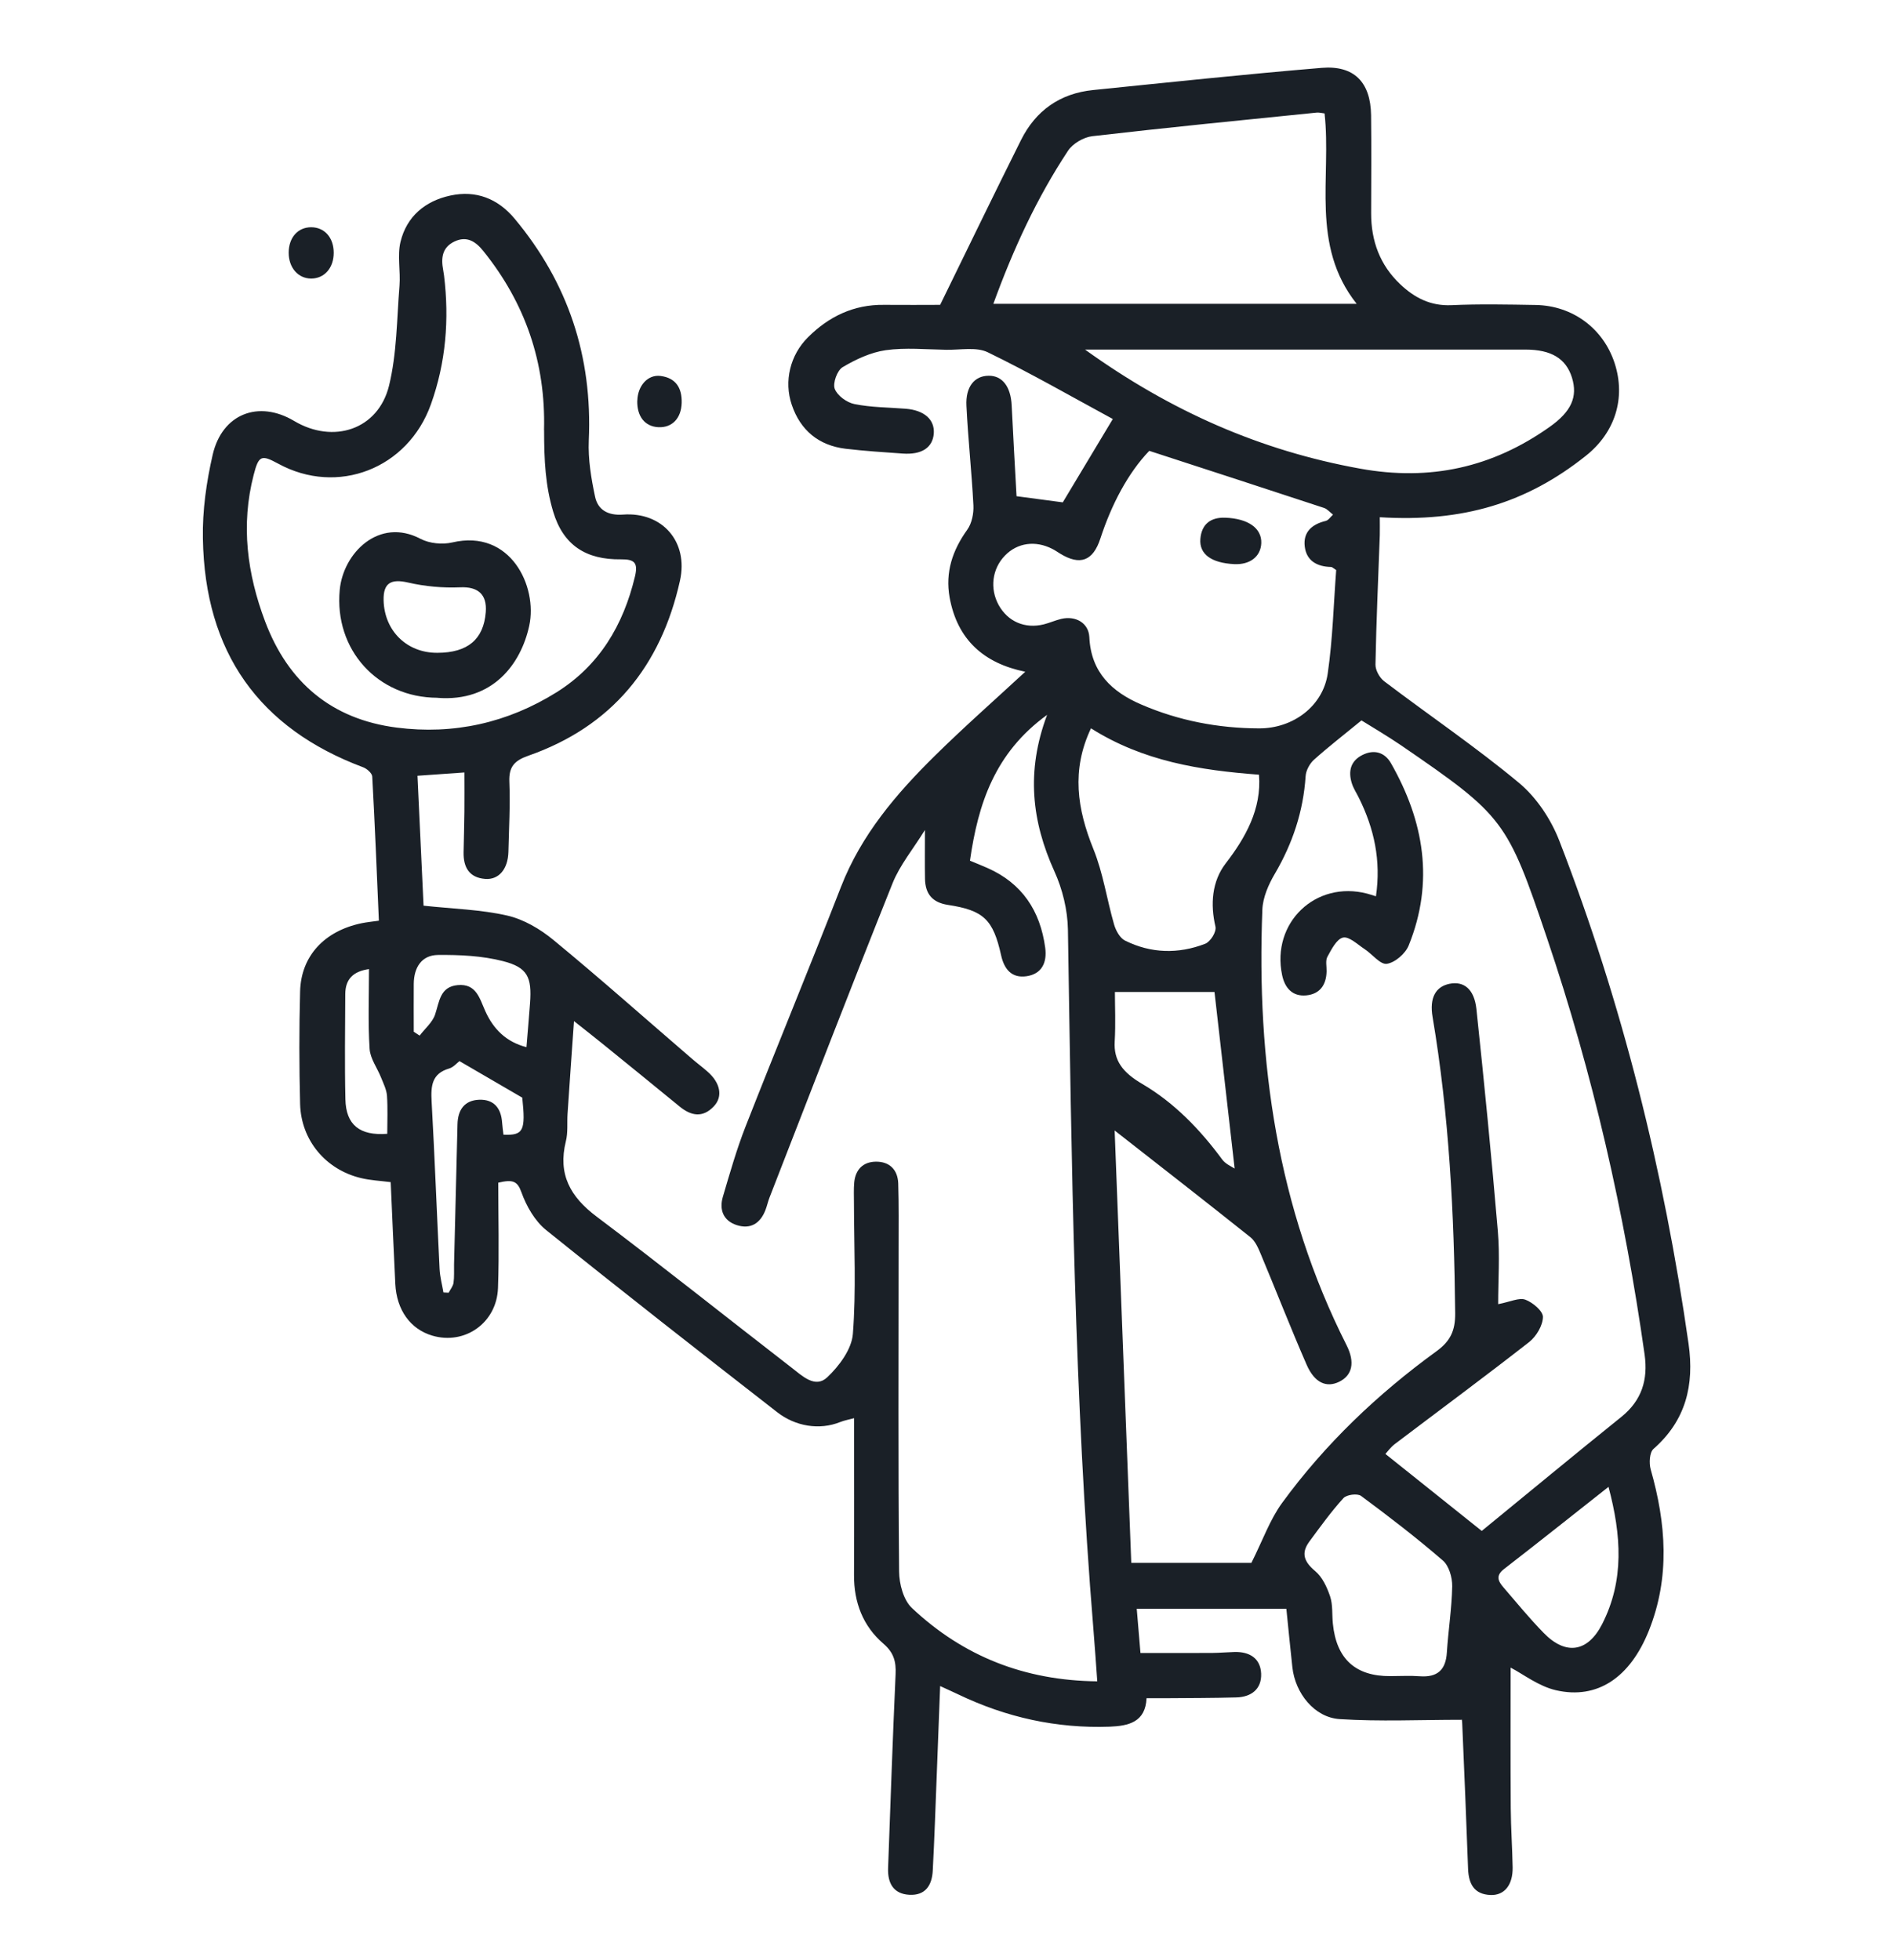 <svg width="28" height="29" viewBox="0 0 28 29" fill="none" xmlns="http://www.w3.org/2000/svg">
<path d="M8.49 15.105C8.456 15.592 8.424 16.034 8.395 16.475C8.386 16.611 8.403 16.753 8.37 16.884C8.249 17.373 8.435 17.706 8.825 17.999C9.796 18.73 10.747 19.49 11.709 20.234C11.864 20.353 12.056 20.545 12.235 20.377C12.412 20.211 12.598 19.96 12.615 19.735C12.665 19.091 12.632 18.442 12.631 17.795C12.631 17.695 12.626 17.594 12.635 17.494C12.653 17.304 12.765 17.189 12.953 17.186C13.154 17.183 13.278 17.302 13.286 17.506C13.296 17.825 13.292 18.144 13.292 18.463C13.292 20.058 13.284 21.653 13.299 23.248C13.3 23.433 13.364 23.673 13.489 23.79C14.246 24.502 15.152 24.863 16.23 24.874C16.21 24.604 16.194 24.354 16.173 24.104C15.89 20.659 15.851 17.206 15.796 13.752C15.791 13.463 15.716 13.155 15.596 12.891C15.262 12.154 15.174 11.414 15.488 10.576C14.712 11.139 14.468 11.892 14.347 12.733C14.445 12.774 14.526 12.806 14.607 12.842C15.118 13.068 15.386 13.474 15.46 14.02C15.49 14.241 15.409 14.411 15.181 14.443C14.968 14.473 14.854 14.343 14.808 14.134C14.69 13.602 14.55 13.468 14.019 13.387C13.789 13.351 13.686 13.223 13.682 13.001C13.678 12.784 13.681 12.567 13.681 12.279C13.505 12.564 13.309 12.799 13.201 13.07C12.583 14.614 11.985 16.167 11.382 17.717C11.359 17.776 11.346 17.839 11.323 17.899C11.247 18.1 11.1 18.191 10.895 18.124C10.698 18.059 10.636 17.896 10.692 17.706C10.795 17.357 10.895 17.006 11.027 16.668C11.492 15.482 11.978 14.306 12.44 13.119C12.739 12.351 13.255 11.746 13.826 11.183C14.258 10.757 14.713 10.356 15.165 9.938C14.556 9.814 14.16 9.467 14.046 8.838C13.98 8.466 14.088 8.142 14.307 7.837C14.375 7.742 14.404 7.596 14.398 7.476C14.373 6.985 14.319 6.496 14.295 6.005C14.28 5.72 14.415 5.56 14.623 5.559C14.827 5.556 14.951 5.722 14.964 5.998C14.986 6.45 15.012 6.902 15.036 7.341C15.298 7.376 15.511 7.404 15.72 7.432C15.952 7.047 16.187 6.654 16.46 6.199C15.853 5.87 15.243 5.519 14.611 5.212C14.44 5.129 14.203 5.179 13.996 5.175C13.697 5.17 13.393 5.14 13.1 5.181C12.879 5.213 12.657 5.317 12.462 5.433C12.383 5.481 12.315 5.669 12.347 5.753C12.385 5.853 12.526 5.956 12.639 5.978C12.886 6.028 13.143 6.027 13.396 6.047C13.671 6.069 13.827 6.207 13.812 6.414C13.795 6.624 13.632 6.731 13.348 6.71C13.067 6.69 12.787 6.672 12.508 6.639C12.109 6.591 11.838 6.365 11.711 5.988C11.592 5.639 11.689 5.252 11.949 4.992C12.259 4.682 12.629 4.504 13.076 4.51C13.374 4.513 13.673 4.51 13.906 4.51C14.317 3.67 14.704 2.869 15.101 2.074C15.32 1.634 15.681 1.381 16.17 1.332C17.295 1.218 18.421 1.098 19.549 1.004C20.031 0.964 20.273 1.218 20.28 1.704C20.286 2.187 20.282 2.67 20.281 3.153C20.28 3.565 20.411 3.922 20.713 4.207C20.924 4.406 21.159 4.528 21.467 4.515C21.883 4.496 22.301 4.505 22.718 4.512C23.266 4.523 23.718 4.863 23.884 5.377C24.049 5.89 23.89 6.399 23.457 6.743C22.578 7.444 21.635 7.728 20.409 7.652C20.409 7.742 20.411 7.831 20.409 7.918C20.386 8.556 20.357 9.192 20.345 9.83C20.343 9.913 20.405 10.026 20.473 10.078C21.137 10.582 21.83 11.051 22.469 11.583C22.728 11.799 22.942 12.122 23.065 12.44C23.995 14.842 24.612 17.328 24.976 19.88C25.063 20.493 24.936 21.015 24.457 21.436C24.398 21.488 24.39 21.647 24.416 21.739C24.644 22.539 24.705 23.333 24.389 24.124C24.112 24.816 23.629 25.147 23.015 25.006C22.757 24.947 22.526 24.765 22.344 24.671C22.344 25.323 22.341 26.038 22.346 26.752C22.348 27.044 22.369 27.335 22.374 27.627C22.378 27.887 22.252 28.044 22.045 28.035C21.806 28.025 21.724 27.873 21.715 27.652C21.689 26.932 21.659 26.213 21.628 25.494C21.627 25.45 21.614 25.407 21.62 25.443C21.003 25.443 20.408 25.471 19.817 25.433C19.442 25.41 19.158 25.05 19.116 24.667C19.084 24.379 19.057 24.091 19.027 23.801H16.814C16.832 24.018 16.849 24.213 16.869 24.455C17.234 24.455 17.584 24.456 17.933 24.454C18.042 24.453 18.151 24.443 18.259 24.44C18.481 24.434 18.644 24.532 18.654 24.76C18.663 24.988 18.509 25.106 18.288 25.112C17.934 25.122 17.58 25.121 17.227 25.124C17.146 25.125 17.065 25.124 16.959 25.124C16.943 25.478 16.693 25.534 16.414 25.545C15.629 25.573 14.884 25.408 14.177 25.069C14.098 25.031 14.018 24.996 13.906 24.944C13.88 25.637 13.855 26.297 13.829 26.958C13.82 27.195 13.809 27.432 13.797 27.669C13.787 27.89 13.69 28.045 13.45 28.032C13.213 28.019 13.128 27.858 13.136 27.637C13.171 26.681 13.204 25.724 13.247 24.769C13.256 24.583 13.22 24.449 13.069 24.319C12.764 24.057 12.63 23.707 12.632 23.3C12.636 22.535 12.633 21.77 12.633 20.981C12.55 21.003 12.489 21.014 12.428 21.038C12.117 21.163 11.764 21.1 11.499 20.895C10.353 20.003 9.208 19.108 8.077 18.197C7.911 18.063 7.786 17.844 7.713 17.64C7.653 17.471 7.584 17.447 7.37 17.497C7.37 18.004 7.385 18.53 7.366 19.056C7.347 19.572 6.875 19.901 6.395 19.76C6.071 19.665 5.866 19.381 5.847 18.994C5.822 18.495 5.802 17.996 5.779 17.489C5.621 17.469 5.477 17.462 5.34 17.429C4.819 17.305 4.454 16.871 4.439 16.334C4.425 15.778 4.424 15.222 4.439 14.666C4.453 14.143 4.798 13.774 5.346 13.659C5.424 13.643 5.504 13.635 5.604 13.621C5.573 12.903 5.545 12.195 5.506 11.488C5.504 11.44 5.428 11.373 5.373 11.352C3.833 10.776 3.029 9.652 3.001 7.967C2.993 7.554 3.053 7.131 3.146 6.727C3.285 6.124 3.823 5.913 4.351 6.228C4.931 6.573 5.594 6.356 5.754 5.707C5.871 5.23 5.869 4.722 5.909 4.227C5.926 4.011 5.875 3.783 5.924 3.578C6.015 3.202 6.289 2.973 6.662 2.893C7.04 2.811 7.363 2.938 7.61 3.233C8.403 4.182 8.765 5.275 8.709 6.516C8.697 6.793 8.744 7.076 8.802 7.349C8.844 7.547 8.997 7.629 9.215 7.613C9.798 7.57 10.185 8.016 10.058 8.589C9.776 9.858 9.049 10.749 7.813 11.181C7.611 11.252 7.525 11.342 7.534 11.565C7.548 11.91 7.528 12.257 7.52 12.603C7.513 12.858 7.378 13.019 7.176 13.003C6.939 12.984 6.853 12.83 6.857 12.608C6.861 12.408 6.867 12.207 6.869 12.007C6.871 11.818 6.869 11.629 6.869 11.428C6.633 11.445 6.42 11.46 6.175 11.477C6.206 12.147 6.237 12.806 6.265 13.399C6.704 13.446 7.112 13.456 7.502 13.545C7.747 13.601 7.991 13.745 8.188 13.908C8.88 14.478 9.551 15.075 10.231 15.66C10.306 15.725 10.387 15.785 10.462 15.851C10.656 16.019 10.697 16.223 10.557 16.369C10.394 16.541 10.222 16.51 10.051 16.369C9.672 16.058 9.291 15.749 8.91 15.44C8.784 15.338 8.657 15.238 8.488 15.105L8.49 15.105ZM16.487 16.723C16.569 18.858 16.651 20.979 16.733 23.121H18.51C18.679 22.784 18.784 22.482 18.963 22.236C19.6 21.363 20.376 20.624 21.247 19.991C21.455 19.84 21.526 19.684 21.524 19.429C21.509 17.96 21.435 16.498 21.19 15.047C21.141 14.762 21.235 14.595 21.443 14.554C21.653 14.513 21.806 14.633 21.838 14.927C21.954 16.021 22.062 17.117 22.155 18.214C22.186 18.572 22.16 18.935 22.16 19.294C22.339 19.26 22.469 19.194 22.562 19.228C22.671 19.268 22.824 19.397 22.822 19.484C22.82 19.61 22.724 19.771 22.619 19.854C21.963 20.367 21.293 20.862 20.628 21.366C20.569 21.412 20.523 21.476 20.492 21.51C20.971 21.893 21.429 22.259 21.917 22.649C22.592 22.097 23.284 21.524 23.983 20.961C24.284 20.718 24.378 20.413 24.326 20.04C24.029 17.944 23.562 15.889 22.884 13.884C22.293 12.133 22.247 12.072 20.723 11.026C20.517 10.886 20.302 10.76 20.138 10.658C19.874 10.874 19.647 11.05 19.433 11.242C19.371 11.299 19.317 11.399 19.312 11.482C19.278 12.003 19.12 12.477 18.857 12.926C18.763 13.085 18.679 13.277 18.672 13.457C18.584 15.701 18.892 17.871 19.917 19.9C20.046 20.155 20.002 20.346 19.811 20.441C19.621 20.535 19.444 20.46 19.326 20.188C19.09 19.647 18.876 19.096 18.648 18.552C18.611 18.463 18.567 18.362 18.497 18.305C17.845 17.785 17.188 17.273 16.486 16.724L16.487 16.723ZM8.047 6.361C8.023 6.366 8.072 6.357 8.047 6.361C8.073 5.366 7.77 4.483 7.146 3.71C7.035 3.573 6.905 3.486 6.722 3.573C6.539 3.66 6.522 3.818 6.555 3.994C6.559 4.021 6.564 4.049 6.568 4.077C6.647 4.726 6.595 5.363 6.374 5.981C6.034 6.935 4.991 7.339 4.114 6.859C3.864 6.723 3.826 6.739 3.752 7.026C3.56 7.768 3.656 8.489 3.921 9.193C4.262 10.099 4.908 10.641 5.866 10.764C6.711 10.873 7.508 10.694 8.232 10.242C8.865 9.846 9.22 9.249 9.392 8.528C9.44 8.325 9.385 8.273 9.185 8.275C8.669 8.282 8.331 8.068 8.182 7.569C8.067 7.184 8.048 6.814 8.048 6.361L8.047 6.361ZM17 6.669C16.684 6.999 16.442 7.46 16.276 7.967C16.167 8.301 15.975 8.371 15.68 8.19C15.641 8.166 15.604 8.14 15.564 8.12C15.313 7.992 15.048 8.03 14.865 8.219C14.675 8.414 14.638 8.706 14.771 8.95C14.907 9.196 15.159 9.306 15.439 9.237C15.526 9.215 15.61 9.177 15.697 9.156C15.911 9.106 16.103 9.216 16.113 9.428C16.137 9.947 16.447 10.236 16.879 10.422C17.433 10.662 18.02 10.774 18.622 10.776C19.129 10.778 19.57 10.444 19.639 9.963C19.713 9.453 19.726 8.933 19.764 8.434C19.719 8.405 19.704 8.388 19.689 8.388C19.484 8.384 19.325 8.299 19.299 8.086C19.273 7.872 19.405 7.756 19.608 7.707C19.65 7.697 19.681 7.646 19.717 7.614C19.672 7.58 19.633 7.53 19.583 7.514C18.744 7.237 17.904 6.965 16.999 6.67L17 6.669ZM14.693 4.495H20.067C19.379 3.627 19.697 2.621 19.592 1.678C19.543 1.672 19.507 1.662 19.474 1.666C18.367 1.778 17.261 1.887 16.156 2.015C16.028 2.03 15.867 2.124 15.797 2.231C15.336 2.929 14.988 3.684 14.693 4.495H14.693ZM16.049 5.172C17.324 6.088 18.647 6.667 20.117 6.933C21.153 7.121 22.073 6.917 22.921 6.316C23.242 6.089 23.34 5.871 23.251 5.585C23.163 5.305 22.946 5.172 22.564 5.172C21.685 5.171 20.807 5.172 19.929 5.172C18.662 5.172 17.396 5.172 16.049 5.172ZM16.137 10.775C15.843 11.396 15.934 11.971 16.173 12.562C16.317 12.917 16.372 13.307 16.479 13.678C16.505 13.767 16.565 13.878 16.64 13.915C17.024 14.106 17.427 14.116 17.825 13.963C17.905 13.932 17.996 13.786 17.978 13.708C17.901 13.38 17.925 13.039 18.13 12.773C18.419 12.398 18.664 11.969 18.622 11.461C17.743 11.395 16.908 11.262 16.137 10.775ZM20.566 24.797C20.711 24.797 20.856 24.788 21 24.799C21.259 24.818 21.386 24.708 21.401 24.445C21.422 24.119 21.474 23.794 21.48 23.468C21.482 23.339 21.433 23.165 21.342 23.087C20.954 22.751 20.545 22.437 20.132 22.131C20.078 22.091 19.917 22.112 19.871 22.164C19.689 22.364 19.529 22.587 19.368 22.805C19.24 22.978 19.289 23.105 19.453 23.243C19.559 23.331 19.628 23.481 19.674 23.617C19.716 23.743 19.701 23.887 19.715 24.022C19.767 24.543 20.05 24.801 20.567 24.797H20.566ZM16.491 14.676C16.491 14.883 16.503 15.146 16.488 15.407C16.471 15.687 16.602 15.865 16.897 16.037C17.37 16.315 17.752 16.711 18.078 17.154C18.126 17.219 18.208 17.254 18.262 17.288C18.16 16.397 18.06 15.518 17.964 14.676H16.492H16.491ZM23.792 21.997C23.257 22.419 22.754 22.82 22.246 23.213C22.119 23.311 22.16 23.395 22.239 23.485C22.434 23.712 22.624 23.944 22.833 24.158C23.16 24.494 23.485 24.444 23.698 24.027C24.028 23.38 23.982 22.712 23.792 21.997ZM6.797 15.698C6.76 15.725 6.708 15.789 6.643 15.808C6.387 15.883 6.372 16.065 6.384 16.292C6.43 17.119 6.461 17.947 6.502 18.774C6.508 18.89 6.539 19.005 6.559 19.121C6.584 19.122 6.61 19.124 6.636 19.125C6.661 19.077 6.7 19.03 6.708 18.98C6.721 18.89 6.714 18.798 6.716 18.707C6.733 18.016 6.75 17.324 6.767 16.633C6.772 16.42 6.869 16.279 7.087 16.27C7.307 16.262 7.413 16.396 7.427 16.61C7.431 16.67 7.441 16.73 7.447 16.787C7.744 16.8 7.776 16.727 7.725 16.239C7.411 16.056 7.118 15.886 6.797 15.699V15.698ZM6.119 15.263C6.148 15.282 6.178 15.301 6.207 15.321C6.286 15.217 6.398 15.124 6.436 15.008C6.5 14.816 6.508 14.599 6.769 14.574C7.047 14.548 7.094 14.773 7.18 14.963C7.299 15.225 7.487 15.415 7.787 15.492C7.806 15.255 7.825 15.048 7.84 14.839C7.868 14.457 7.804 14.312 7.439 14.219C7.131 14.14 6.8 14.125 6.48 14.128C6.236 14.13 6.122 14.313 6.12 14.556C6.118 14.791 6.12 15.027 6.12 15.263H6.119ZM5.458 14.337C5.218 14.371 5.109 14.491 5.107 14.705C5.105 15.224 5.097 15.744 5.109 16.263C5.117 16.642 5.321 16.805 5.728 16.774C5.728 16.587 5.737 16.397 5.724 16.21C5.717 16.12 5.672 16.03 5.637 15.943C5.581 15.8 5.476 15.662 5.467 15.517C5.442 15.13 5.458 14.74 5.458 14.338V14.337Z" fill="#1A2027"/>
<path d="M4.936 3.74C4.936 3.964 4.798 4.121 4.603 4.121C4.41 4.121 4.27 3.961 4.27 3.739C4.27 3.515 4.406 3.361 4.604 3.362C4.802 3.363 4.936 3.517 4.936 3.74H4.936Z" fill="#1A2027"/>
<path d="M9.427 5.926C9.433 5.706 9.582 5.538 9.77 5.562C9.996 5.591 10.089 5.739 10.083 5.96C10.077 6.188 9.942 6.33 9.738 6.32C9.538 6.31 9.42 6.16 9.426 5.926H9.427Z" fill="#1A2027"/>
<path d="M20.352 13.26C20.43 12.73 20.325 12.259 20.102 11.808C20.066 11.734 20.019 11.665 19.995 11.587C19.94 11.411 19.976 11.258 20.151 11.17C20.323 11.083 20.481 11.128 20.574 11.291C21.063 12.148 21.217 13.046 20.837 13.986C20.789 14.107 20.635 14.241 20.513 14.259C20.416 14.273 20.297 14.115 20.184 14.041C20.08 13.973 19.955 13.851 19.865 13.871C19.771 13.892 19.694 14.045 19.634 14.155C19.603 14.211 19.624 14.297 19.622 14.37C19.618 14.571 19.522 14.707 19.321 14.726C19.117 14.745 19.004 14.617 18.964 14.425C18.803 13.651 19.459 13.023 20.22 13.22C20.254 13.229 20.288 13.24 20.352 13.26H20.352Z" fill="#1A2027"/>
<path d="M6.47 10.323C5.584 10.321 4.942 9.612 5.025 8.728C5.075 8.183 5.605 7.647 6.221 7.972C6.353 8.041 6.544 8.059 6.69 8.025C7.55 7.823 7.955 8.674 7.828 9.258C7.707 9.818 7.292 10.389 6.47 10.324V10.323ZM6.47 9.658C6.918 9.657 7.153 9.459 7.185 9.058C7.207 8.788 7.064 8.677 6.806 8.689C6.55 8.7 6.285 8.676 6.035 8.618C5.786 8.561 5.668 8.622 5.674 8.881C5.685 9.334 6.019 9.661 6.47 9.658Z" fill="#1A2027"/>
<path d="M18.256 8.346C17.918 8.329 17.737 8.199 17.755 7.973C17.773 7.755 17.906 7.652 18.121 7.659C18.463 7.671 18.665 7.815 18.656 8.037C18.647 8.235 18.488 8.357 18.256 8.346Z" fill="#1A2027"/>
</svg>
